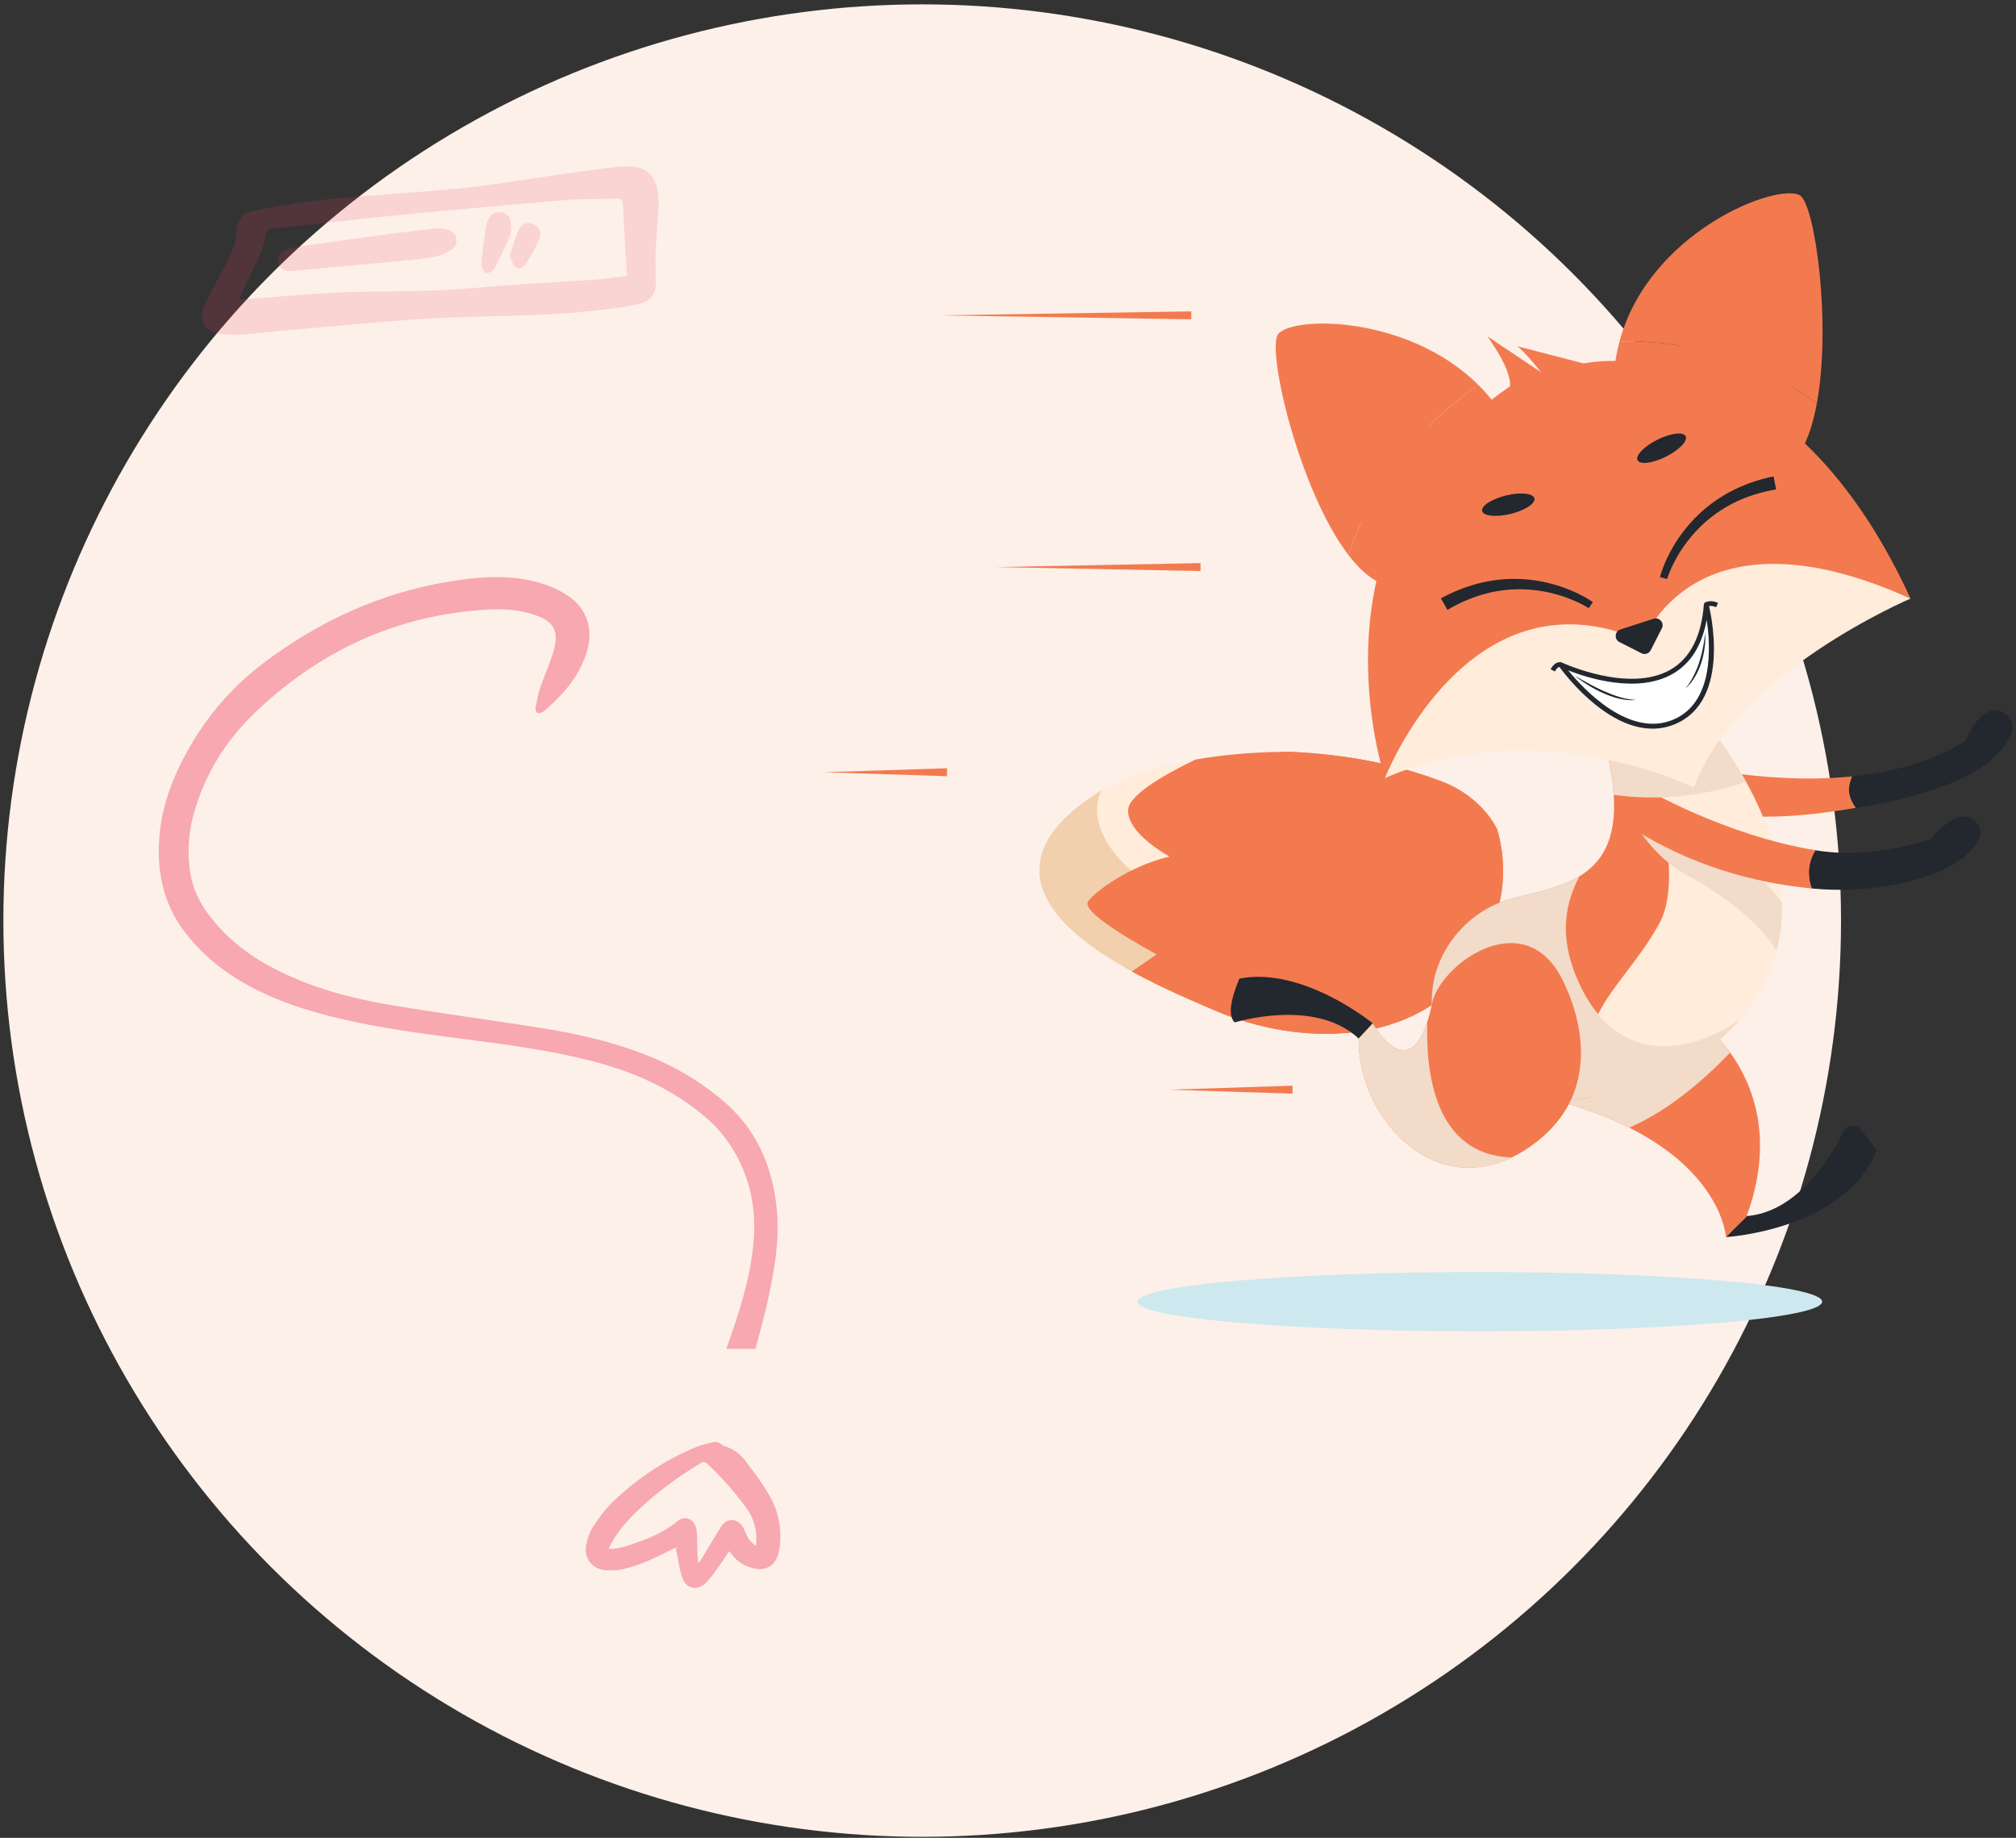 <svg xmlns="http://www.w3.org/2000/svg" width="373" height="340" viewBox="0 0 373 340" fill="none"><rect x="0" y="0" width="373" height="340" fill="#333333" stroke="none"/><ellipse cx="170.625" cy="170.308" rx="170" ry="169.5" fill="#FDF0E9"></ellipse><g clip-path="url(#clip0_425_2362)"><path d="M222.117 105.642L184.242 104.908L222.117 104.169V105.642Z" fill="#F37A4F"></path><path d="M175.218 143.597L152.375 142.863L175.218 142.124V143.597Z" fill="#F37A4F"></path><path d="M239.142 202.326L216.304 201.592L239.142 200.853V202.326Z" fill="#F37A4F"></path><path d="M220.406 59.074L173.648 58.34L220.406 57.605V59.074Z" fill="#F37A4F"></path><path d="M343.352 149.45C356.134 147.541 363.949 143.856 366.417 142.12C371.162 138.778 374.665 133.903 370.567 131.78C366.55 129.693 363.593 137.095 363.593 137.095C357.368 141.002 349.973 142.895 342.66 143.638C342.162 145.224 341.414 146.625 343.352 149.454V149.45Z" fill="#23272E"></path><path d="M343.352 149.45C341.41 146.621 342.163 145.22 342.66 143.634C325.61 145.357 309.037 140.792 309.037 140.792L307.549 148.07C320.707 152.537 333.045 151.193 343.356 149.45H343.352Z" fill="#F37A4F"></path><path d="M319.344 228.86C319.344 228.86 341.313 227.572 347.219 212.849L344.371 209.022C343.518 207.876 341.754 208.021 341.115 209.297C338.571 214.382 332.361 224.444 322.872 224.993L319.348 228.86H319.344Z" fill="#23272E"></path><path d="M278.109 201.507C288.12 203.194 295.705 205.741 301.453 208.619C318.681 217.26 319.344 228.856 319.344 228.856L323.102 225.154C328.527 210.548 324.158 200.321 320.105 194.706C317.67 191.32 315.348 189.605 315.348 189.605L278.109 201.507Z" fill="#F37A4F"></path><g style="mix-blend-mode:multiply"><path d="M278.109 201.507C288.12 203.194 295.705 205.741 301.453 208.619C309.761 205.018 316.889 198.129 320.105 194.706C317.67 191.32 315.348 189.605 315.348 189.605L278.109 201.507Z" fill="#F2DBC9"></path></g><path d="M281.494 201.685C285.191 203.053 289.775 203.42 294.629 202.839C304.22 201.685 314.899 196.817 321.929 188.596C325.011 184.988 327.398 180.742 328.688 175.882C329.412 173.138 329.78 170.191 329.736 167.063C329.639 160.424 327.641 152.913 323.049 144.615C321.565 141.927 319.817 139.158 317.767 136.309L303.572 136.167L301.869 136.151C301.869 136.151 304.385 141.111 304.539 147.517C304.584 149.365 304.43 151.339 303.973 153.341C303.908 153.635 303.831 153.922 303.742 154.217C303.33 155.742 302.715 157.288 301.869 158.802C300.992 160.372 306.622 162.93 305.534 164.351C304.05 166.301 302.363 168.076 300.445 169.55C297.618 171.701 294.131 174.865 290.919 178.744C285.754 184.971 281.312 193.04 281.498 201.677L281.494 201.685Z" fill="#FFECDB"></path><path d="M280.447 201.257L281.074 203.331L282.558 208.243C282.057 206.617 281.741 204.99 281.6 203.384C281.539 202.819 281.503 202.25 281.499 201.685C281.143 201.551 280.791 201.414 280.451 201.257H280.447Z" fill="#FFECDB"></path><path d="M216.392 158.471C216.392 158.471 213.241 159.831 209.811 161.522C204.577 157.018 202.061 151.997 203.282 147.561C203.412 147.081 203.59 146.621 203.808 146.173C208.347 143.723 214.184 141.757 221.174 140.522C216.219 142.916 209.03 146.839 208.743 149.68C208.294 154.116 216.396 158.471 216.396 158.471H216.392Z" fill="#FFECDB"></path><path d="M272.437 178.376C262.236 193.762 240.38 193.637 224.891 186.985C221.121 185.363 215.195 182.885 209.419 179.716L214.002 176.556C214.002 176.556 200.52 169.368 201.219 166.999C201.486 166.099 204.775 163.302 209.362 161.033C211.486 159.984 213.889 159.048 216.397 158.466C216.397 158.466 208.294 154.116 208.747 149.68C209.026 146.839 216.223 142.915 221.174 140.522C225.826 139.699 231.06 139.194 236.897 139.093C237.378 139.085 237.868 139.081 238.361 139.077C249.142 139.513 258.773 141.446 267.324 144.792C270.645 146.169 274.719 148.957 277.008 153.429C278.865 159.814 278.974 168.532 272.437 178.376Z" fill="#F37A4F"></path><path d="M203.808 146.172C203.59 146.621 203.416 147.081 203.283 147.561C202.061 151.997 204.577 157.013 209.811 161.522C205.92 163.435 201.652 165.768 201.224 166.999C200.411 169.336 214.002 176.556 214.002 176.556L209.423 179.716C199.428 174.219 189.918 166.7 192.838 157.667C194.306 153.123 198.582 149.494 203.808 146.168V146.172Z" fill="#F2D0AD"></path><path d="M272.437 178.376C262.236 193.762 240.38 193.637 224.891 186.985C221.121 185.363 215.195 182.885 209.419 179.716L214.002 176.556C214.002 176.556 200.52 169.368 201.219 166.999C201.486 166.099 204.775 163.302 209.362 161.033C212.623 163.604 217.319 166.248 223.997 168.827C255.877 181.141 265.083 167.592 265.168 161.247C265.253 155.278 262.033 143.493 236.897 139.093C237.378 139.085 237.868 139.081 238.361 139.077C249.142 139.513 258.773 141.446 267.324 144.792C270.645 146.169 274.719 148.957 277.008 153.429C278.865 159.814 278.974 168.532 272.437 178.376Z" fill="#F37A4F"></path><path d="M270.087 199.433C271.689 201.612 276.102 202.847 281.074 203.335C281.252 203.36 281.421 203.372 281.595 203.388C286.098 203.779 290.988 203.578 294.649 202.924C294.641 202.896 294.633 202.871 294.629 202.843C292.808 196.321 293.634 191.712 295.684 187.611C298.391 182.215 303.233 177.694 307.011 170.833C310.057 165.295 308.71 155.351 306.877 147.525C305.429 141.333 303.682 136.474 303.572 136.171C303.564 136.155 296.429 135.768 296.429 135.768C297.699 140.191 298.378 143.908 298.577 147.044C299.131 155.443 296.275 159.669 292.218 162.123C288.136 164.581 282.841 165.259 278.57 166.599C268.469 169.751 258.538 183.724 270.091 199.433H270.087Z" fill="#F37A4F"></path><g style="mix-blend-mode:multiply"><path d="M302.941 152.965C302.941 152.965 303.208 153.45 303.738 154.225C305.053 156.126 307.982 159.766 312.484 162.123C318.001 165.009 325.586 170.595 328.688 175.882C329.412 173.138 329.781 170.191 329.736 167.063C327.705 164.105 324.093 160.267 318.268 158.317C310.659 155.77 305.919 154.063 303.969 153.349C303.281 153.099 302.941 152.965 302.941 152.965Z" fill="#F2DBC9"></path></g><g style="mix-blend-mode:multiply"><path d="M270.087 199.433C271.689 201.612 276.102 202.847 281.074 203.336C281.252 203.36 281.421 203.372 281.595 203.388C286.098 203.78 290.988 203.578 294.649 202.924C294.641 202.896 294.633 202.871 294.629 202.843C304.22 201.689 314.899 196.821 321.929 188.6C314.838 193.641 303.459 196.999 295.684 187.615C294.386 186.053 293.189 184.14 292.129 181.819C291.647 180.766 291.243 179.749 290.919 178.756C288.771 172.335 289.657 167.027 292.218 162.123C288.136 164.581 282.841 165.259 278.57 166.599C268.469 169.751 258.538 183.724 270.091 199.433H270.087Z" fill="#F2DBC9"></path></g><path d="M253.984 189.306C253.984 189.306 241.039 178.724 229.305 181.044C227.61 185.109 227.205 187.926 228.447 189.149C228.447 189.149 243.284 184.511 251.375 192.127C259.465 199.743 253.984 189.306 253.984 189.306Z" fill="#23272E"></path><path d="M251.375 192.127C251.189 206.286 264.521 221.397 279.686 214.132C281.058 213.478 282.453 212.639 283.849 211.593C299.904 199.602 288.711 180.568 288.711 180.568C281.486 167.33 266.046 178.728 264.914 185.884C264.655 187.082 264.376 188.136 264.072 189.044C260.286 200.704 253.988 189.31 253.988 189.31L251.375 192.131V192.127Z" fill="#F37A4F"></path><g style="mix-blend-mode:multiply"><path d="M251.375 192.127C251.189 206.286 264.521 221.397 279.686 214.132C265.613 213.66 263.773 198.791 264.072 189.048C260.286 200.7 253.988 189.306 253.988 189.306L251.375 192.127Z" fill="#F2DBC9"></path></g><path d="M335.164 164.363C346.361 165.433 354.714 162.785 357.55 161.748C363.007 159.754 368.803 155.036 365.401 151.92C362.072 148.861 357.279 155.234 357.279 155.234C350.249 157.385 343.105 158.479 335.852 157.292C334.958 158.697 334.032 161.126 335.164 164.359V164.363Z" fill="#23272E"></path><path d="M335.229 164.363C334.097 161.126 335.023 158.697 335.917 157.296C319.009 154.523 304.199 145.805 304.199 145.805L300.862 152.445C312.395 160.182 324.825 163.37 335.233 164.367L335.229 164.363Z" fill="#F37A4F"></path><g style="mix-blend-mode:multiply"><path d="M296.429 135.764C297.699 140.187 298.378 143.904 298.577 147.04C300.644 147.327 302.634 147.48 304.539 147.521C305.336 147.541 306.117 147.541 306.877 147.521C314.417 147.351 320.307 145.599 323.049 144.611C321.565 141.923 319.817 139.154 317.767 136.304L303.572 136.163L296.429 135.76V135.764Z" fill="#F2DBC9"></path></g><path d="M327.564 182.978L326.998 183.809C327.212 183.53 327.394 183.248 327.564 182.978Z" fill="#FFECDB"></path><path d="M273.784 246.296C308.772 246.296 337.134 243.838 337.134 240.806C337.134 237.775 308.772 235.317 273.784 235.317C238.797 235.317 210.434 237.775 210.434 240.806C210.434 243.838 238.797 246.296 273.784 246.296Z" fill="#CEE8EF"></path><path d="M273.513 71.199C259.942 80.712 252.9 91.997 249.518 102.708C240.368 90.83 234.256 64.551 236.497 61.791C239.235 58.408 260.44 58.291 273.513 71.195V71.199Z" fill="#F37A4F"></path><path d="M243.575 66.412C240.703 68.894 248.866 97.982 254.068 98.326C259.266 98.668 268.461 85.261 267.83 81.511C267.199 77.762 259.327 78.972 259.327 78.972L265.605 74.872L254.934 72.232L260.188 69.427C260.188 69.427 246.989 63.466 243.575 66.416V66.412Z" fill="#F37A4F"></path><path d="M336.159 74.589C321.67 64.249 307.407 62.929 299.644 63.163C305.157 42.74 328.906 33.704 333.032 36.15C335.799 37.788 338.865 59.793 336.159 74.589Z" fill="#F37A4F"></path><path d="M328.005 42.934C331.564 44.266 334.044 74.371 329.287 76.494C324.53 78.621 311.238 69.237 310.526 65.504C309.814 61.77 317.613 60.172 317.613 60.172L310.295 58.505L319.381 52.326L313.475 51.519C313.475 51.519 323.774 41.348 328.001 42.93L328.005 42.934Z" fill="#F37A4F"></path><path d="M336.159 74.589C335.371 78.92 334.072 82.637 332.135 85.043C328.316 89.765 317.649 89.175 307.666 84.308C303.22 82.133 297.525 74.944 298.613 69.161C298.779 67.066 299.131 65.068 299.644 63.163C307.407 62.929 321.67 64.249 336.159 74.589Z" fill="#F37A4F"></path><path d="M277.061 98.148C269.403 106.179 259.602 110.433 254.38 107.322C252.689 106.313 251.055 104.726 249.518 102.712C252.899 92.001 259.942 80.716 273.513 71.203C276.175 73.843 278.501 77.011 280.272 80.813C283.314 85.85 280.475 94.572 277.061 98.152V98.148Z" fill="#F37A4F"></path><path d="M353.489 110.736C318.406 95.504 304.025 118.615 304.025 118.615C270.747 110.03 256.245 143.929 256.245 143.929C256.245 143.929 240.546 97.982 279.363 71.477C279.363 71.477 280.079 69.084 275.192 62.218L285.139 68.87C281.996 64.931 280.77 64.067 280.77 64.067L293.027 67.239C293.027 67.239 329.789 59.026 353.489 110.74V110.736Z" fill="#F37A4F"></path><path d="M353.488 110.736C353.488 110.736 320.917 124.58 313.418 145.701C313.418 145.701 284.932 131.538 256.245 143.929C256.245 143.929 271.669 104.319 304.025 118.615C304.025 118.615 313.309 92.614 353.488 110.736Z" fill="#FFECDB"></path><path d="M299.818 116.447L305.943 114.466C307.023 114.118 307.985 115.24 307.472 116.249L305.413 120.29C305.093 120.915 304.329 121.165 303.702 120.847L299.636 118.788C298.625 118.276 298.738 116.794 299.818 116.447Z" fill="#23272E"></path><path d="M295.948 113.638C295.948 113.638 289.678 101.433 276.11 103.067C263.11 104.633 266.863 118.094 266.863 118.094C266.863 118.094 281.074 106.058 295.944 113.638H295.948Z" fill="#F37A4F"></path><path d="M283.897 92.206C284.111 93.155 282.121 94.442 279.451 95.08C276.782 95.722 274.444 95.472 274.229 94.527C274.015 93.579 276.005 92.295 278.675 91.653C281.345 91.012 283.683 91.262 283.897 92.206Z" fill="#23272E"></path><path d="M293.937 112.508C293.014 111.923 291.942 111.402 290.887 110.966C289.823 110.522 288.722 110.159 287.61 109.864C285.381 109.271 283.084 108.981 280.794 109.017C278.505 109.041 276.235 109.408 274.051 110.058C271.871 110.724 269.779 111.661 267.813 112.827L266.592 110.692C268.76 109.513 271.07 108.581 273.464 107.951C275.863 107.338 278.343 107.035 280.806 107.104C283.274 107.16 285.721 107.568 288.063 108.286C289.232 108.646 290.381 109.073 291.493 109.59C292.61 110.111 293.67 110.664 294.725 111.394L293.937 112.512V112.508Z" fill="#23272E"></path><path d="M307.641 109.279C307.641 109.279 304.535 95.92 315.958 88.433C326.904 81.257 332.741 93.962 332.741 93.962C332.741 93.962 314.101 93.922 307.641 109.283V109.279Z" fill="#F37A4F"></path><path d="M302.986 85.147C303.435 86.007 305.789 85.712 308.24 84.481C310.696 83.25 312.322 81.555 311.873 80.695C311.424 79.836 309.07 80.13 306.618 81.361C304.163 82.592 302.537 84.288 302.986 85.147Z" fill="#23272E"></path><path d="M307.12 106.773C307.456 105.534 307.905 104.432 308.422 103.314C308.936 102.208 309.539 101.138 310.198 100.113C311.521 98.055 313.127 96.17 314.975 94.539C316.816 92.897 318.907 91.532 321.132 90.459C323.369 89.397 325.735 88.622 328.154 88.126L328.603 90.544C326.35 90.919 324.142 91.549 322.046 92.445C319.959 93.357 317.985 94.535 316.221 95.992C314.45 97.437 312.884 99.14 311.565 101.025C310.906 101.97 310.303 102.95 309.777 103.976C309.256 104.989 308.774 106.078 308.447 107.12L307.12 106.773Z" fill="#23272E"></path><path d="M288.763 122.957C288.763 122.957 313.908 134.827 315.688 111.858C315.688 111.858 320.161 129.197 309.741 133.552C299.321 137.907 288.763 122.957 288.763 122.957Z" fill="white"></path><path d="M305.741 134.799C296.704 134.799 288.784 123.752 288.403 123.211C288.286 123.046 288.298 122.828 288.428 122.675C288.557 122.521 288.776 122.473 288.954 122.558C289.079 122.618 301.4 128.333 309.098 123.873C312.722 121.775 314.794 117.718 315.251 111.826C315.267 111.612 315.437 111.438 315.651 111.422C315.861 111.402 316.064 111.543 316.116 111.753C316.302 112.475 320.566 129.512 309.911 133.964C308.512 134.549 307.112 134.803 305.737 134.803L305.741 134.799ZM290.151 124.023C293.019 127.526 301.429 136.543 309.571 133.14C317.079 130.004 316.521 119.64 315.772 114.667C314.907 119.385 312.82 122.731 309.535 124.632C303.039 128.394 293.816 125.46 290.147 124.019L290.151 124.023Z" fill="#23272E"></path><path d="M315.489 117.049C315.562 117.989 315.501 118.933 315.384 119.866C315.267 120.802 315.048 121.726 314.765 122.63C314.478 123.535 314.081 124.402 313.6 125.218C313.119 126.037 312.504 126.771 311.816 127.409C312.083 127.018 312.403 126.679 312.629 126.267C312.751 126.069 312.892 125.884 313.001 125.682L313.333 125.072C313.742 124.241 314.114 123.393 314.389 122.509C314.676 121.63 314.899 120.729 315.085 119.817C315.178 119.361 315.254 118.901 315.319 118.441C315.396 117.981 315.445 117.517 315.489 117.049Z" fill="#23272E"></path><path d="M291.308 124.955C291.757 125.225 292.198 125.496 292.655 125.746C293.104 126.008 293.557 126.267 294.014 126.505C294.933 126.989 295.851 127.47 296.801 127.877C297.748 128.289 298.707 128.676 299.698 128.963C299.94 129.052 300.195 129.092 300.446 129.161C300.697 129.225 300.948 129.282 301.206 129.314C301.461 129.35 301.716 129.419 301.975 129.431C302.234 129.447 302.493 129.467 302.756 129.488C301.712 129.613 300.652 129.488 299.625 129.258C298.593 129.036 297.606 128.652 296.644 128.24C295.681 127.817 294.759 127.32 293.869 126.767C292.979 126.214 292.113 125.629 291.312 124.955H291.308Z" fill="#23272E"></path><path d="M317.512 112.334C316.513 111.882 315.942 112.221 315.938 112.221L315.437 111.495C315.473 111.47 316.395 110.861 317.876 111.531L317.512 112.334Z" fill="#23272E"></path><path d="M287.675 124.225L286.898 123.805C287.792 122.166 288.864 122.526 288.909 122.542L288.759 122.957L288.634 123.381C288.48 123.349 288.08 123.478 287.675 124.229V124.225Z" fill="#23272E"></path></g><path opacity="0.4" d="M134.392 249.531C136.72 242.977 138.91 236.371 139.451 229.383C139.918 223.312 138.699 217.575 135.434 212.35C134.081 210.189 132.435 208.291 130.493 206.639C124.358 201.407 117.22 198.265 109.48 196.282C101.626 194.27 93.62 193.219 85.603 192.187C76.384 190.998 67.166 189.784 58.196 187.211C52.926 185.699 47.874 183.691 43.24 180.712C39.867 178.544 36.925 175.915 34.437 172.751C30.649 167.935 29.193 162.432 29.393 156.394C29.574 150.891 31.157 145.778 33.622 140.909C37.258 133.724 42.217 127.62 48.637 122.751C58.99 114.901 70.491 109.629 83.356 107.542C88.668 106.68 94.024 106.279 99.302 107.668C101.226 108.173 103.149 108.979 104.829 110.041C108.565 112.402 109.847 116.283 108.583 120.531C107.356 124.649 104.777 127.846 101.652 130.668C101.252 131.028 100.866 131.422 100.414 131.704C100.14 131.875 99.706 131.994 99.436 131.894C99.232 131.819 99.02 131.329 99.069 131.069C99.306 129.784 99.532 128.485 99.943 127.252C100.681 125.05 101.682 122.93 102.338 120.705C103.542 116.602 102.53 114.864 98.42 113.594C95.677 112.748 92.849 112.607 90.017 112.777C73.341 113.784 59.101 120.416 47.121 131.89C41.613 137.163 37.699 143.576 35.716 151.039C34.812 154.441 34.671 157.894 35.186 161.374C35.627 164.355 36.913 166.951 38.704 169.335C42.143 173.913 46.624 177.189 51.706 179.691C58.17 182.877 65.076 184.712 72.129 185.896C80.992 187.389 89.906 188.592 98.79 189.959C106.296 191.113 113.691 192.721 120.733 195.655C125.241 197.53 129.377 200.051 133.169 203.122C139.666 208.384 142.891 215.365 143.71 223.575C144.329 229.784 143.143 235.807 141.787 241.808C141.268 244.106 140.597 246.375 140 248.659C139.926 248.945 139.9 249.245 139.852 249.539C138.032 249.531 136.212 249.531 134.392 249.531Z" fill="#ED3C5D"></path><path opacity="0.4" d="M134.92 286.96C134.06 288.227 133.286 289.425 132.447 290.58C131.871 291.373 131.273 292.175 130.568 292.848C129.032 294.312 127.064 293.994 126.295 292.003C125.692 290.435 125.521 288.692 125.166 287.026C125.12 286.812 125.115 286.591 125.08 286.265C124.771 286.415 124.517 286.533 124.266 286.659C121.283 288.167 118.287 289.669 115 290.339C113.951 290.552 112.816 290.599 111.759 290.451C109.31 290.109 107.946 288.068 108.496 285.589C108.734 284.517 109.107 283.4 109.703 282.503C110.774 280.889 111.903 279.258 113.281 277.928C117.732 273.632 122.797 270.242 128.458 267.832C129.524 267.378 130.674 267.118 131.799 266.828C132.431 266.664 133.051 266.778 133.556 267.279C133.67 267.394 133.839 267.476 133.996 267.523C135.596 267.991 136.917 268.943 137.908 270.251C139.465 272.308 141.037 274.382 142.332 276.612C144.049 279.567 144.68 282.853 144.239 286.301C144.178 286.79 144.068 287.283 143.913 287.751C143.31 289.573 141.793 290.528 139.94 290.238C138.065 289.942 136.509 289.053 135.337 287.502C135.222 287.346 135.102 287.195 134.92 286.96ZM129.136 289.012C129.192 289.026 129.249 289.037 129.302 289.05C129.473 288.82 129.665 288.607 129.815 288.364C130.963 286.465 132.103 284.56 133.248 282.659C133.774 281.786 134.466 281.148 135.539 281.222C136.637 281.296 137.256 282.029 137.692 282.987C137.967 283.595 138.21 284.229 138.575 284.777C138.864 285.206 139.32 285.521 139.702 285.885C139.78 285.835 139.857 285.786 139.935 285.737C139.935 285.22 139.956 284.705 139.932 284.188C139.828 282.057 139.067 280.188 137.782 278.519C135.665 275.761 133.419 273.129 130.845 270.801C130.429 270.423 130.162 270.36 129.676 270.653C125.438 273.206 121.454 276.106 117.871 279.562C116.135 281.236 114.552 283.047 113.308 285.143C113.075 285.534 112.891 285.956 112.613 286.506C113.078 286.506 113.39 286.55 113.687 286.498C114.448 286.361 115.225 286.243 115.959 286.005C119.289 284.916 122.565 283.729 125.347 281.417C126.744 280.257 128.469 281.009 128.835 282.817C128.928 283.277 128.955 283.753 128.971 284.224C129 285.143 128.99 286.063 129.019 286.982C129.035 287.655 129.094 288.333 129.136 289.012Z" fill="#ED3C5D"></path><g opacity="0.4"><path opacity="0.4" d="M121.837 38.515C121.67 40.962 121.44 43.654 121.318 46.346C121.24 48.062 121.259 49.788 121.355 51.5C121.507 54.17 120.677 55.693 118.067 56.272C115.287 56.888 112.43 57.2 109.59 57.516C99.334 58.656 89 58.318 78.722 58.971C69.619 59.551 60.541 60.479 51.449 61.263C49.136 61.463 46.827 61.756 44.511 61.901C43.243 61.979 41.942 61.957 40.693 61.753C37.78 61.27 36.612 59.027 37.887 56.372C39.114 53.821 40.482 51.341 41.768 48.819C42.287 47.798 42.828 46.777 43.221 45.704C43.514 44.905 43.71 44.025 43.729 43.179C43.781 40.865 44.622 39.421 46.879 38.998C51.438 38.143 56.023 37.312 60.634 36.859C69.044 36.027 77.499 35.644 85.898 34.757C92.655 34.044 99.36 32.848 106.095 31.894C108.827 31.508 111.57 31.177 114.312 30.862C119.565 30.256 121.822 32.273 121.84 37.56C121.837 37.798 121.837 38.032 121.837 38.515ZM115.992 51.047C115.736 46.576 115.458 42.306 115.265 38.032C115.224 37.085 114.946 36.706 113.99 36.74C110.795 36.851 107.585 36.766 104.405 37.033C93.671 37.935 82.944 38.908 72.225 39.948C64.923 40.657 57.636 41.534 50.337 42.313C49.641 42.388 49.314 42.573 49.196 43.368C49.029 44.489 48.721 45.626 48.265 46.662C47.146 49.224 45.908 51.73 44.722 54.263C44.555 54.619 44.392 54.976 44.17 55.466C44.766 55.422 45.196 55.388 45.626 55.355C50.456 54.976 55.286 54.53 60.119 54.237C69.319 53.672 78.552 54.174 87.755 53.275C95.02 52.566 102.325 52.288 109.609 51.768C111.751 51.615 113.879 51.292 115.992 51.047Z" fill="#ED3C5D"></path><path opacity="0.4" d="M81.083 42.228C81.495 42.287 82.103 42.336 82.685 42.473C83.552 42.681 84.245 43.142 84.43 44.092C84.623 45.087 84.141 45.83 83.348 46.305C82.607 46.751 81.802 47.193 80.972 47.364C79.297 47.713 77.592 47.939 75.887 48.102C68.785 48.786 61.676 49.428 54.57 50.078C54.137 50.119 53.696 50.141 53.262 50.104C52.417 50.033 51.791 49.595 51.535 48.771C51.268 47.906 51.527 47.104 52.261 46.625C52.895 46.212 53.64 45.856 54.378 45.748C60.738 44.831 67.102 43.958 73.47 43.104C75.939 42.781 78.415 42.532 81.083 42.228Z" fill="#ED3C5D"></path><path opacity="0.4" d="M89.06 48.333C89.327 46.264 89.568 44.192 89.875 42.132C89.964 41.545 90.172 40.947 90.45 40.42C90.917 39.536 91.703 39.113 92.715 39.261C93.678 39.402 94.379 39.996 94.505 40.928C94.623 41.801 94.66 42.796 94.349 43.591C93.623 45.462 92.7 47.263 91.799 49.064C91.447 49.77 91.046 50.576 90.053 50.483C89.442 50.431 89.097 49.532 89.06 48.333Z" fill="#ED3C5D"></path><path opacity="0.4" d="M94.312 47.427C94.857 45.748 95.268 44.114 95.92 42.581C96.417 41.415 97.614 41.029 98.611 41.43C99.605 41.827 100.264 42.949 99.809 44.107C99.201 45.652 98.352 47.122 97.47 48.533C97.062 49.183 96.276 49.978 95.483 49.506C94.916 49.172 94.723 48.203 94.312 47.427Z" fill="#ED3C5D"></path></g><defs><clipPath id="clip0_425_2362"><rect width="220" height="210.538" fill="white" transform="translate(152.375 35.758)"></rect></clipPath></defs></svg>
